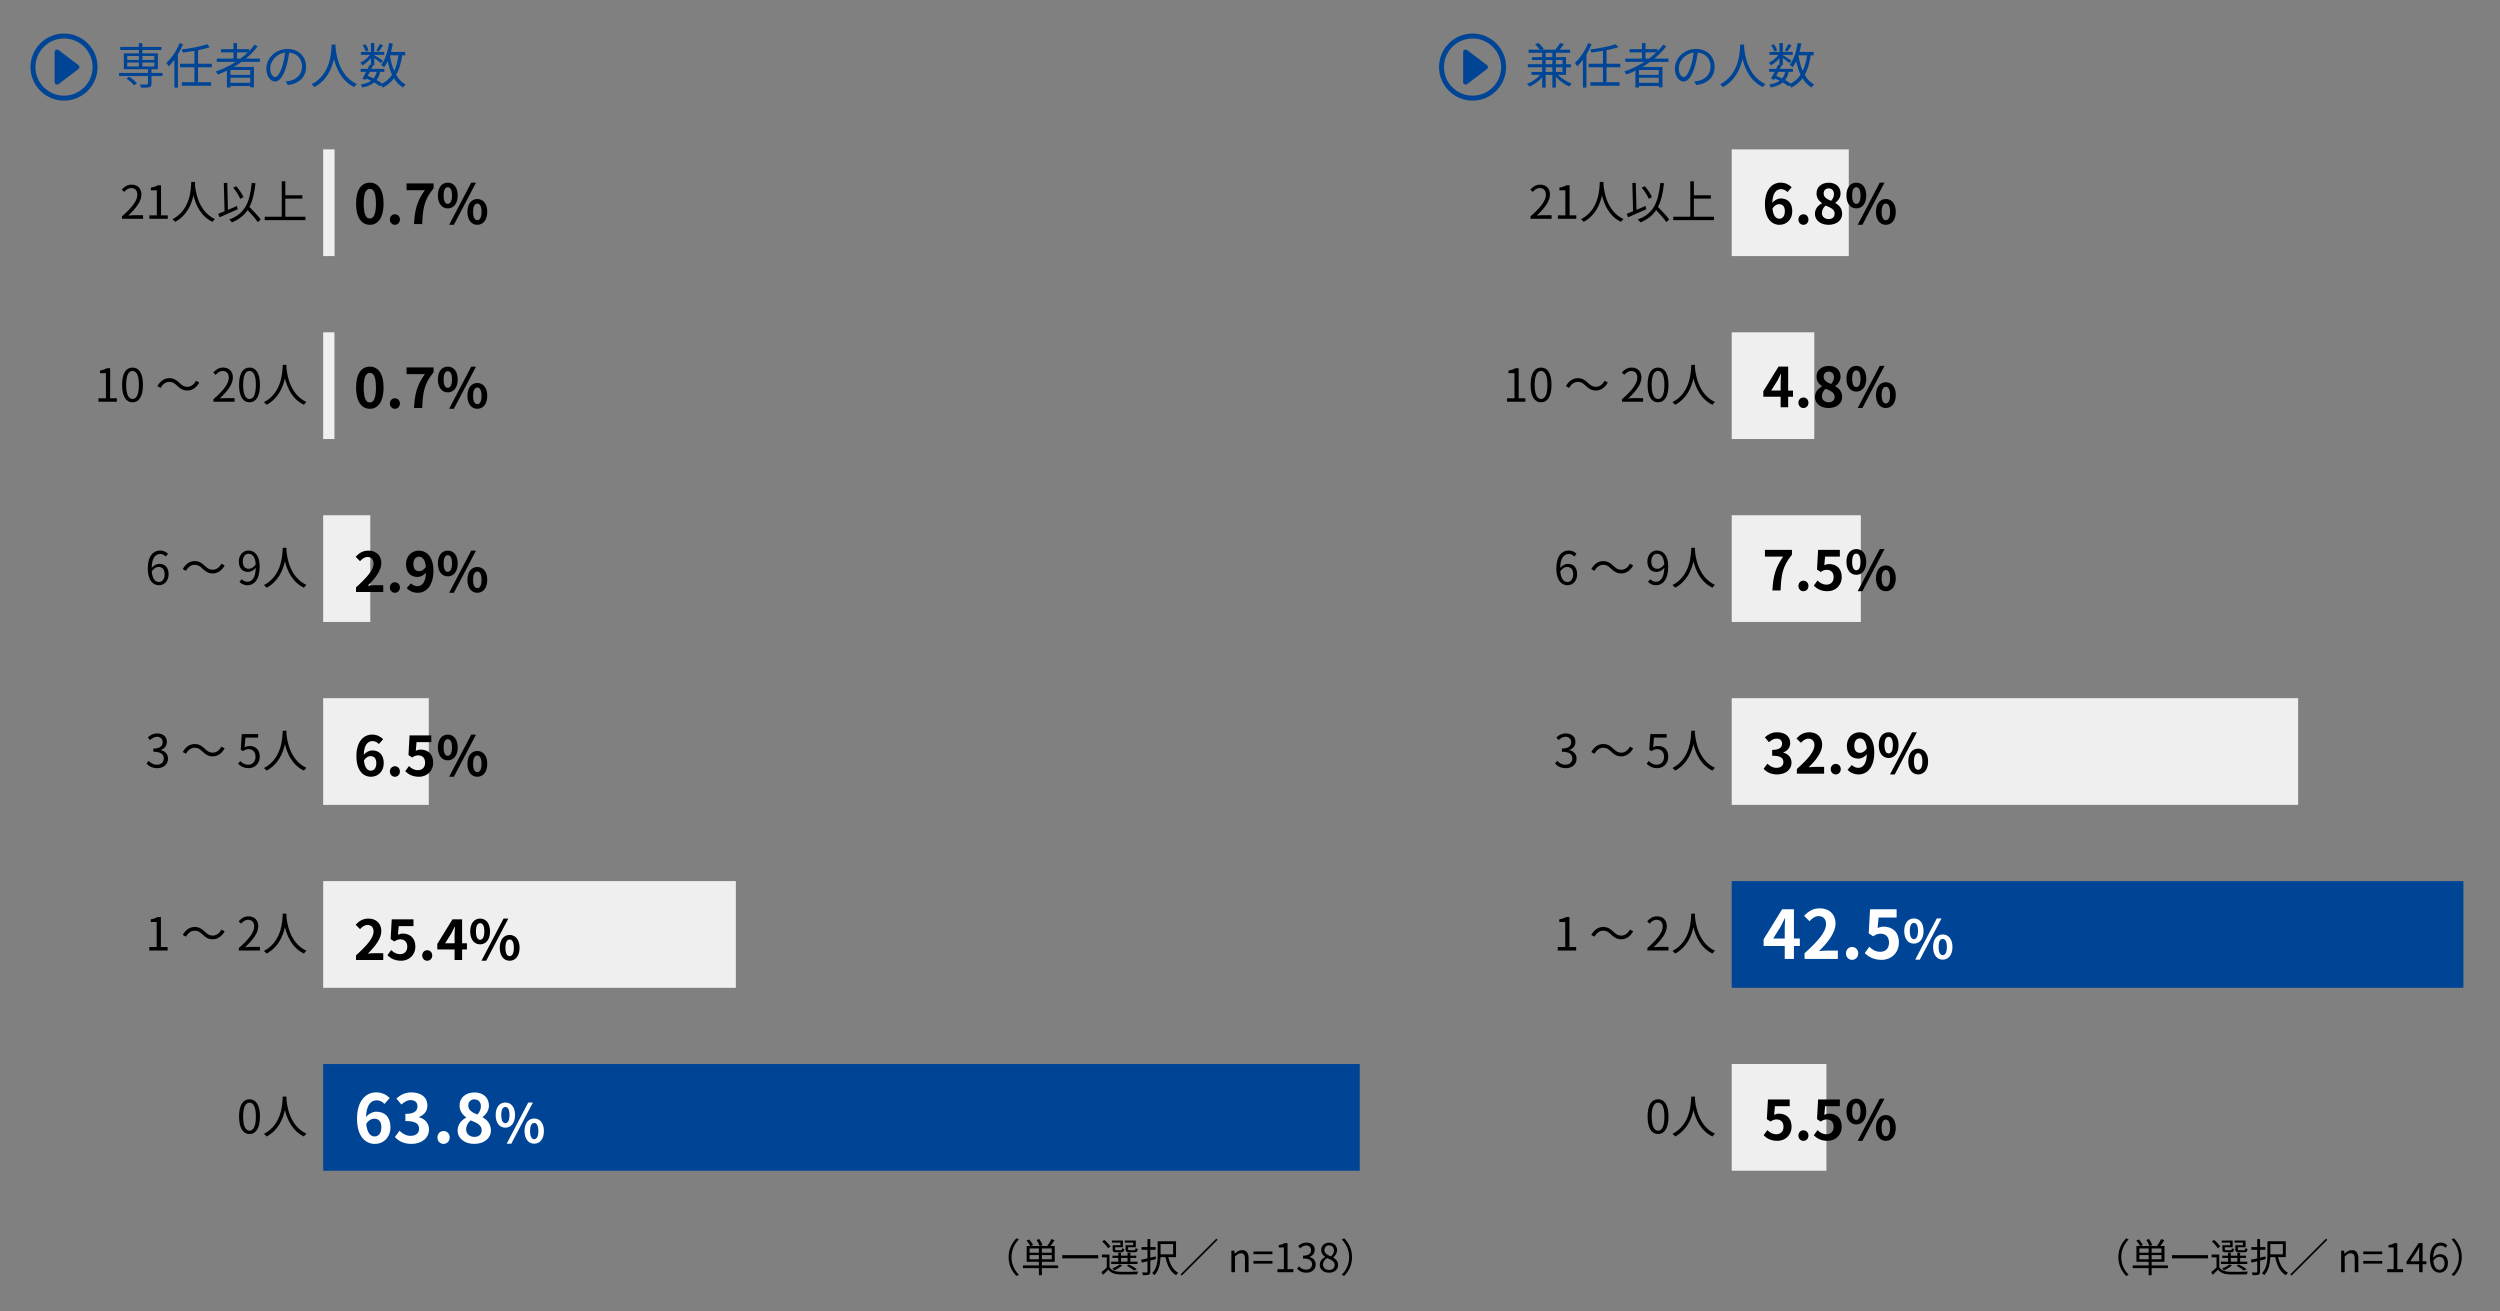 <?xml version="1.0" encoding="UTF-8"?>
<svg id="_レイヤー_1" data-name="レイヤー 1" xmlns="http://www.w3.org/2000/svg" viewBox="0 0 820 430">
  <rect x="0" y="0" width="820" height="430" fill="#808080" stroke="none"/>
  <g>
    <path d="M330.821,412.333c0-2.535,1.027-4.603,2.587-6.188l.78.403c-1.495,1.547-2.418,3.471-2.418,5.785s.923,4.238,2.418,5.785l-.78.403c-1.56-1.586-2.587-3.653-2.587-6.188Z" style="fill: #000; stroke-width: 0px;"/>
    <path d="M347.071,415.947h-5.331v2.327h-.975v-2.327h-5.239v-.897h5.239v-1.183h-4.017v-5.188h1.196c-.247-.507-.767-1.248-1.222-1.781l.819-.363c.494.546,1.066,1.312,1.326,1.807l-.663.338h2.795c-.169-.546-.585-1.365-1.001-1.976l.858-.325c.429.624.897,1.456,1.066,2.002l-.741.299h2.314c.481-.624,1.053-1.586,1.365-2.262l1.04.338c-.403.65-.884,1.365-1.313,1.924h1.365v5.188h-4.212v1.183h5.331v.897ZM337.698,410.89h3.068v-1.391h-3.068v1.391ZM340.766,413.048v-1.391h-3.068v1.391h3.068ZM344.965,409.499h-3.224v1.391h3.224v-1.391ZM344.965,411.657h-3.224v1.391h3.224v-1.391Z" style="fill: #000; stroke-width: 0px;"/>
    <path d="M360.214,411.683v1.054h-11.804v-1.054h11.804Z" style="fill: #000; stroke-width: 0px;"/>
    <path d="M363.919,415.661c.611.975,1.768,1.417,3.289,1.482,1.469.064,4.498.025,6.084-.078-.117.208-.273.637-.312.91-1.469.064-4.277.091-5.746.039-1.716-.065-2.899-.533-3.705-1.561-.546.572-1.131,1.118-1.755,1.69l-.507-.897c.546-.403,1.183-.949,1.755-1.495v-3.354h-1.599v-.91h2.496v4.173ZM363.412,409.408c-.338-.65-1.17-1.573-1.924-2.21l.741-.494c.767.61,1.625,1.508,1.989,2.158l-.806.546ZM373.11,414.582h-8.646v-.754h2.34v-1.235h-1.924v-.741h1.924v-.936h.897v.936h2.132v-.936h.923v.936h1.95v.741h-1.95v1.235h2.354v.754ZM367.494,407.575h-2.782v-.677h3.601v2.197h-2.561v.676c0,.234.065.286.481.286h1.404c.312,0,.377-.078.416-.649.169.13.481.233.715.272-.091.846-.338,1.066-1.001,1.066h-1.612c-.962,0-1.209-.195-1.209-.976v-1.352h2.548v-.845ZM368.092,415.024c-.663.624-1.703,1.261-2.561,1.677-.156-.169-.507-.481-.715-.611.884-.351,1.846-.845,2.418-1.365l.858.3ZM367.702,413.828h2.132v-1.235h-2.132v1.235ZM371.68,407.575h-2.743v-.677h3.601v2.197h-2.535v.663c0,.247.078.299.507.299h1.547c.312,0,.377-.078.416-.688.169.117.481.221.715.272-.091.871-.338,1.105-1.027,1.105h-1.742c-.962,0-1.235-.195-1.235-.976v-1.352h2.496v-.845ZM371.979,416.728c-.546-.481-1.482-1.093-2.379-1.548l.689-.429c.949.455,2.015,1.079,2.626,1.561l-.936.416Z" style="fill: #000; stroke-width: 0px;"/>
    <path d="M377.296,413.451v3.64c0,.572-.143.846-.507,1.001-.351.144-.923.169-1.924.169-.026-.246-.156-.649-.286-.884.689.026,1.326.014,1.521,0,.182-.013.273-.064.273-.272v-3.42l-1.859.469-.247-.949c.598-.117,1.313-.286,2.106-.468v-2.809h-1.937v-.896h1.937v-2.627h.923v2.627h1.768v.896h-1.768v2.587l1.768-.416.091.885-1.859.468ZM383.224,412.346c.52,2.302,1.534,4.251,3.224,5.109-.221.182-.52.572-.676.832-1.872-1.066-2.938-3.237-3.497-5.941h-1.625c-.078,1.963-.455,4.329-1.989,5.915-.156-.182-.533-.532-.741-.649,1.638-1.69,1.794-4.147,1.794-6.071v-4.407h6.019v5.213h-2.509ZM380.663,408.043v3.38h4.121v-3.38h-4.121Z" style="fill: #000; stroke-width: 0px;"/>
    <path d="M398.954,406.274l.39.391-11.727,11.727-.39-.391,11.727-11.727Z" style="fill: #000; stroke-width: 0px;"/>
    <path d="M403.894,410.214h.975l.104,1.014h.039c.676-.663,1.404-1.195,2.366-1.195,1.482,0,2.158.962,2.158,2.769v4.473h-1.183v-4.316c0-1.326-.403-1.885-1.339-1.885-.728,0-1.222.363-1.937,1.079v5.122h-1.183v-7.06Z" style="fill: #000; stroke-width: 0px;"/>
    <path d="M411.135,410.487h6.227v.884h-6.227v-.884ZM411.135,413.594h6.227v.885h-6.227v-.885Z" style="fill: #000; stroke-width: 0px;"/>
    <path d="M419,416.285h2.119v-7.111h-1.69v-.754c.845-.156,1.456-.377,1.976-.676h.91v8.541h1.911v.988h-5.226v-.988Z" style="fill: #000; stroke-width: 0px;"/>
    <path d="M425.447,416.143l.598-.78c.559.585,1.287,1.092,2.366,1.092,1.131,0,1.937-.676,1.937-1.768,0-1.145-.767-1.911-2.964-1.911v-.91c1.963,0,2.639-.793,2.639-1.82,0-.923-.624-1.508-1.612-1.534-.767.026-1.443.416-1.976.949l-.637-.754c.715-.663,1.56-1.145,2.665-1.145,1.599,0,2.769.858,2.769,2.393,0,1.157-.689,1.924-1.703,2.301v.052c1.131.261,2.028,1.118,2.028,2.418,0,1.703-1.365,2.718-3.055,2.718-1.495,0-2.431-.624-3.055-1.3Z" style="fill: #000; stroke-width: 0px;"/>
    <path d="M432.87,414.907c0-1.274.884-2.158,1.755-2.626v-.065c-.702-.48-1.287-1.196-1.287-2.197,0-1.456,1.118-2.418,2.613-2.418,1.625,0,2.613,1.04,2.613,2.51,0,1.001-.702,1.858-1.274,2.301v.064c.832.481,1.612,1.196,1.612,2.496,0,1.392-1.196,2.471-2.99,2.471-1.755,0-3.042-1.066-3.042-2.535ZM437.771,414.946c0-1.274-1.17-1.755-2.522-2.302-.767.494-1.3,1.248-1.3,2.158,0,1.015.845,1.756,1.989,1.756,1.092,0,1.833-.663,1.833-1.612ZM437.55,410.175c0-.936-.598-1.703-1.625-1.703-.871,0-1.508.624-1.508,1.547,0,1.145,1.027,1.639,2.146,2.08.65-.571.988-1.222.988-1.924Z" style="fill: #000; stroke-width: 0px;"/>
    <path d="M443.465,412.333c0,2.535-1.027,4.603-2.587,6.188l-.78-.403c1.495-1.547,2.418-3.471,2.418-5.785s-.923-4.238-2.418-5.785l.78-.403c1.56,1.586,2.587,3.653,2.587,6.188Z" style="fill: #000; stroke-width: 0px;"/>
  </g>
  <g>
    <path d="M694.821,412.333c0-2.535,1.027-4.603,2.587-6.188l.78.403c-1.495,1.547-2.418,3.471-2.418,5.785s.923,4.238,2.418,5.785l-.78.403c-1.56-1.586-2.587-3.653-2.587-6.188Z" style="fill: #000; stroke-width: 0px;"/>
    <path d="M711.071,415.947h-5.331v2.327h-.975v-2.327h-5.239v-.897h5.239v-1.183h-4.017v-5.188h1.196c-.247-.507-.767-1.248-1.222-1.781l.819-.363c.494.546,1.066,1.312,1.326,1.807l-.663.338h2.795c-.169-.546-.585-1.365-1.001-1.976l.858-.325c.429.624.897,1.456,1.066,2.002l-.741.299h2.314c.481-.624,1.053-1.586,1.365-2.262l1.04.338c-.403.65-.884,1.365-1.313,1.924h1.365v5.188h-4.212v1.183h5.331v.897ZM701.698,410.89h3.068v-1.391h-3.068v1.391ZM704.766,413.048v-1.391h-3.068v1.391h3.068ZM708.965,409.499h-3.224v1.391h3.224v-1.391ZM708.965,411.657h-3.224v1.391h3.224v-1.391Z" style="fill: #000; stroke-width: 0px;"/>
    <path d="M724.214,411.683v1.054h-11.804v-1.054h11.804Z" style="fill: #000; stroke-width: 0px;"/>
    <path d="M727.919,415.661c.611.975,1.768,1.417,3.289,1.482,1.469.064,4.498.025,6.084-.078-.117.208-.273.637-.312.91-1.469.064-4.277.091-5.746.039-1.716-.065-2.899-.533-3.705-1.561-.546.572-1.131,1.118-1.755,1.69l-.507-.897c.546-.403,1.183-.949,1.755-1.495v-3.354h-1.599v-.91h2.496v4.173ZM727.412,409.408c-.338-.65-1.17-1.573-1.924-2.21l.741-.494c.767.61,1.625,1.508,1.989,2.158l-.806.546ZM737.11,414.582h-8.646v-.754h2.34v-1.235h-1.924v-.741h1.924v-.936h.897v.936h2.132v-.936h.923v.936h1.95v.741h-1.95v1.235h2.354v.754ZM731.494,407.575h-2.782v-.677h3.601v2.197h-2.561v.676c0,.234.065.286.481.286h1.404c.312,0,.377-.078.416-.649.169.13.481.233.715.272-.091.846-.338,1.066-1.001,1.066h-1.612c-.962,0-1.209-.195-1.209-.976v-1.352h2.548v-.845ZM732.092,415.024c-.663.624-1.703,1.261-2.561,1.677-.156-.169-.507-.481-.715-.611.884-.351,1.846-.845,2.418-1.365l.858.3ZM731.702,413.828h2.132v-1.235h-2.132v1.235ZM735.68,407.575h-2.743v-.677h3.601v2.197h-2.535v.663c0,.247.078.299.507.299h1.547c.312,0,.377-.078.416-.688.169.117.481.221.715.272-.091.871-.338,1.105-1.027,1.105h-1.742c-.962,0-1.235-.195-1.235-.976v-1.352h2.496v-.845ZM735.979,416.728c-.546-.481-1.482-1.093-2.379-1.548l.689-.429c.949.455,2.015,1.079,2.626,1.561l-.936.416Z" style="fill: #000; stroke-width: 0px;"/>
    <path d="M741.296,413.451v3.64c0,.572-.143.846-.507,1.001-.351.144-.923.169-1.924.169-.026-.246-.156-.649-.286-.884.689.026,1.326.014,1.521,0,.182-.013.273-.064.273-.272v-3.42l-1.859.469-.247-.949c.598-.117,1.313-.286,2.106-.468v-2.809h-1.937v-.896h1.937v-2.627h.923v2.627h1.768v.896h-1.768v2.587l1.768-.416.091.885-1.859.468ZM747.224,412.346c.52,2.302,1.534,4.251,3.224,5.109-.221.182-.52.572-.676.832-1.872-1.066-2.938-3.237-3.497-5.941h-1.625c-.078,1.963-.455,4.329-1.989,5.915-.156-.182-.533-.532-.741-.649,1.638-1.69,1.794-4.147,1.794-6.071v-4.407h6.019v5.213h-2.509ZM744.663,408.043v3.38h4.121v-3.38h-4.121Z" style="fill: #000; stroke-width: 0px;"/>
    <path d="M762.954,406.274l.39.391-11.727,11.727-.39-.391,11.727-11.727Z" style="fill: #000; stroke-width: 0px;"/>
    <path d="M767.894,410.214h.976l.104,1.014h.039c.676-.663,1.404-1.195,2.366-1.195,1.481,0,2.158.962,2.158,2.769v4.473h-1.183v-4.316c0-1.326-.403-1.885-1.34-1.885-.728,0-1.222.363-1.938,1.079v5.122h-1.183v-7.06Z" style="fill: #000; stroke-width: 0px;"/>
    <path d="M775.135,410.487h6.227v.884h-6.227v-.884ZM775.135,413.594h6.227v.885h-6.227v-.885Z" style="fill: #000; stroke-width: 0px;"/>
    <path d="M783,416.285h2.119v-7.111h-1.69v-.754c.845-.156,1.456-.377,1.976-.676h.91v8.541h1.911v.988h-5.226v-.988Z" style="fill: #000; stroke-width: 0px;"/>
    <path d="M795.869,414.647h-1.261v2.626h-1.131v-2.626h-4.147v-.78l3.965-6.123h1.313v5.954h1.261v.949ZM793.478,413.698v-2.926c0-.468.052-1.234.078-1.729h-.052c-.234.468-.494.936-.768,1.404l-2.171,3.25h2.912Z" style="fill: #000; stroke-width: 0px;"/>
    <path d="M802.109,409.278c-.377-.455-.949-.729-1.534-.729-1.3,0-2.405,1.001-2.457,3.965.585-.715,1.417-1.156,2.171-1.156,1.612,0,2.639,1.001,2.639,2.989,0,1.847-1.248,3.095-2.729,3.095-1.833,0-3.185-1.573-3.185-4.72,0-3.73,1.677-5.161,3.522-5.161.988,0,1.703.416,2.224.976l-.65.741ZM801.811,414.348c0-1.287-.559-2.105-1.717-2.105-.598,0-1.326.338-1.949,1.222.143,1.977.857,3.056,2.054,3.056.91,0,1.612-.871,1.612-2.172Z" style="fill: #000; stroke-width: 0px;"/>
    <path d="M807.465,412.333c0,2.535-1.027,4.603-2.587,6.188l-.78-.403c1.496-1.547,2.418-3.471,2.418-5.785s-.922-4.238-2.418-5.785l.78-.403c1.56,1.586,2.587,3.653,2.587,6.188Z" style="fill: #000; stroke-width: 0px;"/>
  </g>
  <g>
    <path d="M40.01,70.955c3.45-3.015,5.04-5.205,5.04-7.095,0-1.26-.66-2.175-2.025-2.175-.9,0-1.68.555-2.28,1.275l-.795-.78c.9-.975,1.845-1.62,3.24-1.62,1.965,0,3.195,1.29,3.195,3.255,0,2.19-1.725,4.425-4.305,6.87.57-.045,1.245-.105,1.8-.105h3.045v1.185h-6.915v-.81Z" style="fill: #000; stroke-width: 0px;"/>
    <path d="M48.995,70.625h2.445v-8.205h-1.95v-.87c.975-.18,1.68-.435,2.28-.78h1.05v9.854h2.205v1.14h-6.03v-1.14Z" style="fill: #000; stroke-width: 0px;"/>
    <path d="M63.964,59.676c-.015.195-.015.435-.03.69.135,1.98.945,8.91,6.585,11.489-.315.24-.66.615-.825.915-3.87-1.83-5.52-5.67-6.24-8.669-.66,3-2.205,6.615-6,8.669-.195-.27-.555-.615-.9-.855,6.075-3.105,6.075-10.259,6.18-12.239h1.23Z" style="fill: #000; stroke-width: 0px;"/>
    <path d="M77.974,68.63c-2.07.945-4.334,1.935-5.985,2.655l-.405-1.155c.585-.225,1.29-.51,2.07-.84l-.255-9.27,1.14-.045.225,8.85c.96-.405,1.965-.84,2.955-1.26l.255,1.065ZM84.574,72.86c-.69-1.035-2.084-2.61-3.36-3.959-1.17,1.77-2.805,3.075-5.145,4.05-.15-.225-.615-.735-.885-.96,5.145-1.89,6.734-5.52,7.395-12l1.215.12c-.36,3.209-.93,5.76-1.98,7.77,1.335,1.35,2.925,3.015,3.69,4.125l-.93.855ZM78.799,65.226c-.405-1.035-1.365-2.565-2.31-3.66l.99-.495c.99,1.095,1.95,2.564,2.37,3.584l-1.05.57Z" style="fill: #000; stroke-width: 0px;"/>
    <path d="M100.189,71.09v1.11h-13.364v-1.11h5.595v-11.64h1.17v4.59h5.58v1.11h-5.58v5.94h6.6Z" style="fill: #000; stroke-width: 0px;"/>
  </g>
  <g>
    <path d="M32.3,130.625h2.445v-8.205h-1.95v-.87c.975-.18,1.68-.435,2.28-.78h1.05v9.854h2.205v1.14h-6.03v-1.14Z" style="fill: #000; stroke-width: 0px;"/>
    <path d="M40.04,126.23c0-3.825,1.335-5.67,3.435-5.67,2.085,0,3.42,1.86,3.42,5.67,0,3.825-1.335,5.729-3.42,5.729-2.1,0-3.435-1.905-3.435-5.729ZM45.56,126.23c0-3.21-.84-4.56-2.085-4.56-1.26,0-2.1,1.35-2.1,4.56,0,3.24.84,4.635,2.1,4.635,1.245,0,2.085-1.395,2.085-4.635Z" style="fill: #000; stroke-width: 0px;"/>
    <path d="M58.069,126.485c-.81-.765-1.455-1.23-2.55-1.23-1.185,0-2.22.795-2.835,1.98l-1.065-.57c.945-1.71,2.325-2.625,3.915-2.625,1.365,0,2.325.555,3.375,1.605.81.765,1.47,1.23,2.55,1.23,1.185,0,2.22-.795,2.835-1.98l1.065.57c-.945,1.71-2.325,2.625-3.915,2.625-1.365,0-2.325-.57-3.375-1.605Z" style="fill: #000; stroke-width: 0px;"/>
    <path d="M70.01,130.955c3.45-3.015,5.04-5.205,5.04-7.095,0-1.26-.66-2.175-2.025-2.175-.9,0-1.68.555-2.28,1.275l-.795-.78c.9-.975,1.845-1.62,3.24-1.62,1.965,0,3.195,1.29,3.195,3.255,0,2.19-1.725,4.425-4.305,6.87.57-.045,1.245-.105,1.8-.105h3.045v1.185h-6.915v-.81Z" style="fill: #000; stroke-width: 0px;"/>
    <path d="M78.409,126.23c0-3.825,1.335-5.67,3.435-5.67,2.085,0,3.42,1.86,3.42,5.67,0,3.825-1.335,5.729-3.42,5.729-2.1,0-3.435-1.905-3.435-5.729ZM83.929,126.23c0-3.21-.84-4.56-2.085-4.56-1.26,0-2.1,1.35-2.1,4.56,0,3.24.84,4.635,2.1,4.635,1.245,0,2.085-1.395,2.085-4.635Z" style="fill: #000; stroke-width: 0px;"/>
    <path d="M93.964,119.676c-.015.195-.015.435-.03.69.135,1.98.945,8.91,6.585,11.489-.315.24-.66.615-.825.915-3.87-1.83-5.52-5.67-6.24-8.669-.66,3-2.205,6.615-6,8.669-.195-.27-.555-.615-.9-.855,6.075-3.105,6.075-10.259,6.18-12.239h1.23Z" style="fill: #000; stroke-width: 0px;"/>
  </g>
  <g>
    <path d="M54.35,182.541c-.435-.525-1.095-.84-1.77-.84-1.5,0-2.775,1.155-2.835,4.575.675-.825,1.635-1.335,2.505-1.335,1.86,0,3.045,1.155,3.045,3.45,0,2.13-1.44,3.57-3.15,3.57-2.115,0-3.675-1.815-3.675-5.445,0-4.305,1.935-5.955,4.065-5.955,1.14,0,1.965.48,2.565,1.125l-.75.855ZM54.005,188.39c0-1.485-.645-2.43-1.979-2.43-.69,0-1.53.39-2.25,1.41.165,2.28.99,3.525,2.37,3.525,1.05,0,1.86-1.005,1.86-2.505Z" style="fill: #000; stroke-width: 0px;"/>
    <path d="M66.395,186.485c-.81-.765-1.455-1.23-2.55-1.23-1.185,0-2.22.795-2.835,1.98l-1.065-.57c.945-1.71,2.325-2.625,3.915-2.625,1.365,0,2.325.555,3.375,1.605.81.765,1.47,1.23,2.55,1.23,1.185,0,2.22-.795,2.835-1.98l1.065.57c-.945,1.71-2.325,2.625-3.915,2.625-1.365,0-2.325-.57-3.375-1.605Z" style="fill: #000; stroke-width: 0px;"/>
    <path d="M79.295,189.98c.465.525,1.14.84,1.845.84,1.425,0,2.655-1.17,2.76-4.59-.66.825-1.605,1.365-2.535,1.365-1.83,0-3.03-1.185-3.03-3.465,0-2.13,1.44-3.57,3.15-3.57,2.115,0,3.689,1.74,3.689,5.235,0,4.455-1.92,6.165-3.99,6.165-1.185,0-2.025-.48-2.64-1.125l.75-.855ZM83.885,185.105c-.15-2.265-.99-3.465-2.4-3.465-1.05,0-1.86.99-1.86,2.49,0,1.485.66,2.445,1.965,2.445.735,0,1.56-.42,2.295-1.47Z" style="fill: #000; stroke-width: 0px;"/>
    <path d="M93.964,179.676c-.015.195-.015.435-.03.69.135,1.98.945,8.91,6.585,11.489-.315.24-.66.615-.825.915-3.87-1.83-5.52-5.67-6.24-8.669-.66,3-2.205,6.615-6,8.669-.195-.27-.555-.615-.9-.855,6.075-3.105,6.075-10.259,6.18-12.239h1.23Z" style="fill: #000; stroke-width: 0px;"/>
  </g>
  <g>
    <path d="M48.065,250.46l.69-.9c.645.676,1.485,1.261,2.73,1.261,1.305,0,2.235-.78,2.235-2.04,0-1.32-.885-2.205-3.42-2.205v-1.05c2.265,0,3.045-.915,3.045-2.101,0-1.064-.72-1.739-1.86-1.77-.885.03-1.665.48-2.28,1.095l-.735-.87c.825-.765,1.8-1.319,3.075-1.319,1.845,0,3.195.99,3.195,2.76,0,1.335-.795,2.22-1.965,2.655v.06c1.305.3,2.34,1.29,2.34,2.79,0,1.965-1.575,3.135-3.525,3.135-1.725,0-2.805-.72-3.525-1.5Z" style="fill: #000; stroke-width: 0px;"/>
    <path d="M66.395,246.485c-.81-.766-1.455-1.23-2.55-1.23-1.185,0-2.22.795-2.835,1.98l-1.065-.57c.945-1.71,2.325-2.625,3.915-2.625,1.365,0,2.325.555,3.375,1.605.81.765,1.47,1.229,2.55,1.229,1.185,0,2.22-.795,2.835-1.979l1.065.569c-.945,1.71-2.325,2.625-3.915,2.625-1.365,0-2.325-.569-3.375-1.604Z" style="fill: #000; stroke-width: 0px;"/>
    <path d="M78.095,250.505l.675-.899c.63.63,1.425,1.215,2.7,1.215,1.29,0,2.34-.99,2.34-2.596,0-1.574-.9-2.505-2.28-2.505-.735,0-1.2.226-1.83.646l-.735-.45.345-5.145h5.355v1.17h-4.155l-.27,3.18c.48-.27.975-.435,1.635-.435,1.83,0,3.315,1.08,3.315,3.494,0,2.415-1.74,3.78-3.6,3.78-1.71,0-2.76-.72-3.495-1.455Z" style="fill: #000; stroke-width: 0px;"/>
    <path d="M93.964,239.676c-.015.194-.015.435-.03.689.135,1.98.945,8.91,6.585,11.489-.315.24-.66.615-.825.915-3.87-1.83-5.52-5.67-6.24-8.669-.66,2.999-2.205,6.614-6,8.669-.195-.27-.555-.614-.9-.854,6.075-3.105,6.075-10.26,6.18-12.239h1.23Z" style="fill: #000; stroke-width: 0px;"/>
  </g>
  <g>
    <path d="M48.95,310.625h2.445v-8.205h-1.95v-.869c.975-.181,1.68-.436,2.28-.78h1.05v9.854h2.205v1.14h-6.03v-1.14Z" style="fill: #000; stroke-width: 0px;"/>
    <path d="M66.395,306.485c-.81-.766-1.455-1.23-2.55-1.23-1.185,0-2.22.795-2.835,1.98l-1.065-.57c.945-1.71,2.325-2.625,3.915-2.625,1.365,0,2.325.555,3.375,1.605.81.765,1.47,1.229,2.55,1.229,1.185,0,2.22-.795,2.835-1.979l1.065.569c-.945,1.71-2.325,2.625-3.915,2.625-1.365,0-2.325-.569-3.375-1.604Z" style="fill: #000; stroke-width: 0px;"/>
    <path d="M78.335,310.955c3.45-3.015,5.04-5.205,5.04-7.095,0-1.26-.66-2.175-2.025-2.175-.9,0-1.68.555-2.28,1.274l-.795-.779c.9-.976,1.845-1.62,3.24-1.62,1.965,0,3.195,1.29,3.195,3.255,0,2.189-1.725,4.425-4.305,6.869.57-.045,1.245-.104,1.8-.104h3.045v1.185h-6.915v-.81Z" style="fill: #000; stroke-width: 0px;"/>
    <path d="M93.964,299.676c-.015.194-.015.435-.03.689.135,1.98.945,8.91,6.585,11.489-.315.24-.66.615-.825.915-3.87-1.83-5.52-5.67-6.24-8.669-.66,2.999-2.205,6.614-6,8.669-.195-.27-.555-.614-.9-.854,6.075-3.105,6.075-10.26,6.18-12.239h1.23Z" style="fill: #000; stroke-width: 0px;"/>
  </g>
  <g>
    <path d="M78.41,366.23c0-3.825,1.335-5.67,3.435-5.67,2.085,0,3.42,1.859,3.42,5.67,0,3.824-1.335,5.729-3.42,5.729-2.1,0-3.435-1.905-3.435-5.729ZM83.93,366.23c0-3.21-.84-4.561-2.085-4.561-1.26,0-2.1,1.351-2.1,4.561,0,3.239.84,4.635,2.1,4.635,1.245,0,2.085-1.396,2.085-4.635Z" style="fill: #000; stroke-width: 0px;"/>
    <path d="M93.965,359.676c-.015.194-.015.435-.03.689.135,1.98.945,8.91,6.585,11.489-.315.24-.66.615-.825.915-3.87-1.83-5.52-5.67-6.24-8.669-.66,2.999-2.205,6.614-6,8.669-.195-.27-.555-.614-.9-.854,6.075-3.105,6.075-10.26,6.18-12.239h1.23Z" style="fill: #000; stroke-width: 0px;"/>
  </g>
  <g>
    <path d="M502.01,70.955c3.45-3.015,5.04-5.205,5.04-7.095,0-1.26-.66-2.175-2.025-2.175-.9,0-1.68.555-2.28,1.275l-.795-.78c.9-.975,1.845-1.62,3.24-1.62,1.965,0,3.195,1.29,3.195,3.255,0,2.19-1.725,4.425-4.305,6.87.57-.045,1.245-.105,1.8-.105h3.045v1.185h-6.915v-.81Z" style="fill: #000; stroke-width: 0px;"/>
    <path d="M510.995,70.625h2.445v-8.205h-1.95v-.87c.975-.18,1.68-.435,2.28-.78h1.05v9.854h2.205v1.14h-6.03v-1.14Z" style="fill: #000; stroke-width: 0px;"/>
    <path d="M525.964,59.676c-.015.195-.015.435-.03.69.135,1.98.945,8.91,6.585,11.489-.315.24-.66.615-.825.915-3.87-1.83-5.52-5.67-6.24-8.669-.66,3-2.205,6.615-6,8.669-.195-.27-.555-.615-.9-.855,6.075-3.105,6.075-10.259,6.18-12.239h1.23Z" style="fill: #000; stroke-width: 0px;"/>
    <path d="M539.974,68.63c-2.07.945-4.334,1.935-5.985,2.655l-.405-1.155c.585-.225,1.29-.51,2.07-.84l-.255-9.27,1.14-.045.225,8.85c.96-.405,1.965-.84,2.955-1.26l.255,1.065ZM546.574,72.86c-.69-1.035-2.084-2.61-3.36-3.959-1.17,1.77-2.805,3.075-5.145,4.05-.15-.225-.615-.735-.885-.96,5.145-1.89,6.734-5.52,7.395-12l1.215.12c-.36,3.209-.93,5.76-1.98,7.77,1.335,1.35,2.925,3.015,3.69,4.125l-.93.855ZM540.799,65.226c-.405-1.035-1.365-2.565-2.31-3.66l.99-.495c.99,1.095,1.95,2.564,2.37,3.584l-1.05.57Z" style="fill: #000; stroke-width: 0px;"/>
    <path d="M562.189,71.09v1.11h-13.364v-1.11h5.595v-11.64h1.17v4.59h5.58v1.11h-5.58v5.94h6.6Z" style="fill: #000; stroke-width: 0px;"/>
  </g>
  <g>
    <path d="M494.3,130.625h2.445v-8.205h-1.95v-.87c.975-.18,1.68-.435,2.28-.78h1.05v9.854h2.205v1.14h-6.03v-1.14Z" style="fill: #000; stroke-width: 0px;"/>
    <path d="M502.04,126.23c0-3.825,1.335-5.67,3.435-5.67,2.085,0,3.42,1.86,3.42,5.67,0,3.825-1.335,5.729-3.42,5.729-2.1,0-3.435-1.905-3.435-5.729ZM507.56,126.23c0-3.21-.84-4.56-2.085-4.56-1.26,0-2.1,1.35-2.1,4.56,0,3.24.84,4.635,2.1,4.635,1.245,0,2.085-1.395,2.085-4.635Z" style="fill: #000; stroke-width: 0px;"/>
    <path d="M520.069,126.485c-.81-.765-1.455-1.23-2.55-1.23-1.185,0-2.22.795-2.835,1.98l-1.065-.57c.945-1.71,2.325-2.625,3.915-2.625,1.365,0,2.325.555,3.375,1.605.81.765,1.47,1.23,2.55,1.23,1.185,0,2.22-.795,2.835-1.98l1.065.57c-.945,1.71-2.325,2.625-3.915,2.625-1.365,0-2.325-.57-3.375-1.605Z" style="fill: #000; stroke-width: 0px;"/>
    <path d="M532.01,130.955c3.45-3.015,5.04-5.205,5.04-7.095,0-1.26-.66-2.175-2.025-2.175-.9,0-1.68.555-2.28,1.275l-.795-.78c.9-.975,1.845-1.62,3.24-1.62,1.965,0,3.195,1.29,3.195,3.255,0,2.19-1.725,4.425-4.305,6.87.57-.045,1.245-.105,1.8-.105h3.045v1.185h-6.915v-.81Z" style="fill: #000; stroke-width: 0px;"/>
    <path d="M540.409,126.23c0-3.825,1.335-5.67,3.435-5.67,2.085,0,3.42,1.86,3.42,5.67,0,3.825-1.335,5.729-3.42,5.729-2.1,0-3.435-1.905-3.435-5.729ZM545.929,126.23c0-3.21-.84-4.56-2.085-4.56-1.26,0-2.1,1.35-2.1,4.56,0,3.24.84,4.635,2.1,4.635,1.245,0,2.085-1.395,2.085-4.635Z" style="fill: #000; stroke-width: 0px;"/>
    <path d="M555.964,119.676c-.015.195-.015.435-.03.69.135,1.98.945,8.91,6.585,11.489-.315.24-.66.615-.825.915-3.87-1.83-5.52-5.67-6.24-8.669-.66,3-2.205,6.615-6,8.669-.195-.27-.555-.615-.9-.855,6.075-3.105,6.075-10.259,6.18-12.239h1.23Z" style="fill: #000; stroke-width: 0px;"/>
  </g>
  <g>
    <path d="M516.35,182.541c-.435-.525-1.095-.84-1.77-.84-1.5,0-2.775,1.155-2.835,4.575.675-.825,1.635-1.335,2.505-1.335,1.86,0,3.045,1.155,3.045,3.45,0,2.13-1.44,3.57-3.15,3.57-2.115,0-3.675-1.815-3.675-5.445,0-4.305,1.935-5.955,4.065-5.955,1.14,0,1.965.48,2.565,1.125l-.75.855ZM516.005,188.39c0-1.485-.645-2.43-1.979-2.43-.69,0-1.53.39-2.25,1.41.165,2.28.99,3.525,2.37,3.525,1.05,0,1.86-1.005,1.86-2.505Z" style="fill: #000; stroke-width: 0px;"/>
    <path d="M528.395,186.485c-.81-.765-1.455-1.23-2.55-1.23-1.185,0-2.22.795-2.835,1.98l-1.065-.57c.945-1.71,2.325-2.625,3.915-2.625,1.365,0,2.325.555,3.375,1.605.81.765,1.47,1.23,2.55,1.23,1.185,0,2.22-.795,2.835-1.98l1.065.57c-.945,1.71-2.325,2.625-3.915,2.625-1.365,0-2.325-.57-3.375-1.605Z" style="fill: #000; stroke-width: 0px;"/>
    <path d="M541.295,189.98c.465.525,1.14.84,1.845.84,1.425,0,2.655-1.17,2.76-4.59-.66.825-1.605,1.365-2.535,1.365-1.83,0-3.03-1.185-3.03-3.465,0-2.13,1.44-3.57,3.15-3.57,2.115,0,3.689,1.74,3.689,5.235,0,4.455-1.92,6.165-3.99,6.165-1.185,0-2.025-.48-2.64-1.125l.75-.855ZM545.885,185.105c-.15-2.265-.99-3.465-2.4-3.465-1.05,0-1.86.99-1.86,2.49,0,1.485.66,2.445,1.965,2.445.735,0,1.56-.42,2.295-1.47Z" style="fill: #000; stroke-width: 0px;"/>
    <path d="M555.964,179.676c-.015.195-.015.435-.03.69.135,1.98.945,8.91,6.585,11.489-.315.24-.66.615-.825.915-3.87-1.83-5.52-5.67-6.24-8.669-.66,3-2.205,6.615-6,8.669-.195-.27-.555-.615-.9-.855,6.075-3.105,6.075-10.259,6.18-12.239h1.23Z" style="fill: #000; stroke-width: 0px;"/>
  </g>
  <g>
    <path d="M510.065,250.46l.69-.9c.645.676,1.485,1.261,2.73,1.261,1.305,0,2.235-.78,2.235-2.04,0-1.32-.885-2.205-3.42-2.205v-1.05c2.265,0,3.045-.915,3.045-2.101,0-1.064-.72-1.739-1.86-1.77-.885.03-1.665.48-2.28,1.095l-.735-.87c.825-.765,1.8-1.319,3.075-1.319,1.845,0,3.195.99,3.195,2.76,0,1.335-.795,2.22-1.965,2.655v.06c1.305.3,2.34,1.29,2.34,2.79,0,1.965-1.575,3.135-3.525,3.135-1.725,0-2.805-.72-3.525-1.5Z" style="fill: #000; stroke-width: 0px;"/>
    <path d="M528.395,246.485c-.81-.766-1.455-1.23-2.55-1.23-1.185,0-2.22.795-2.835,1.98l-1.065-.57c.945-1.71,2.325-2.625,3.915-2.625,1.365,0,2.325.555,3.375,1.605.81.765,1.47,1.229,2.55,1.229,1.185,0,2.22-.795,2.835-1.979l1.065.569c-.945,1.71-2.325,2.625-3.915,2.625-1.365,0-2.325-.569-3.375-1.604Z" style="fill: #000; stroke-width: 0px;"/>
    <path d="M540.095,250.505l.675-.899c.63.63,1.425,1.215,2.7,1.215,1.29,0,2.34-.99,2.34-2.596,0-1.574-.9-2.505-2.28-2.505-.735,0-1.2.226-1.83.646l-.735-.45.345-5.145h5.355v1.17h-4.155l-.27,3.18c.48-.27.975-.435,1.635-.435,1.83,0,3.315,1.08,3.315,3.494,0,2.415-1.74,3.78-3.6,3.78-1.71,0-2.76-.72-3.495-1.455Z" style="fill: #000; stroke-width: 0px;"/>
    <path d="M555.964,239.676c-.015.194-.015.435-.03.689.135,1.98.945,8.91,6.585,11.489-.315.24-.66.615-.825.915-3.87-1.83-5.52-5.67-6.24-8.669-.66,2.999-2.205,6.614-6,8.669-.195-.27-.555-.614-.9-.854,6.075-3.105,6.075-10.26,6.18-12.239h1.23Z" style="fill: #000; stroke-width: 0px;"/>
  </g>
  <g>
    <path d="M510.95,310.625h2.445v-8.205h-1.95v-.869c.975-.181,1.68-.436,2.28-.78h1.05v9.854h2.205v1.14h-6.03v-1.14Z" style="fill: #000; stroke-width: 0px;"/>
    <path d="M528.395,306.485c-.81-.766-1.455-1.23-2.55-1.23-1.185,0-2.22.795-2.835,1.98l-1.065-.57c.945-1.71,2.325-2.625,3.915-2.625,1.365,0,2.325.555,3.375,1.605.81.765,1.47,1.229,2.55,1.229,1.185,0,2.22-.795,2.835-1.979l1.065.569c-.945,1.71-2.325,2.625-3.915,2.625-1.365,0-2.325-.569-3.375-1.604Z" style="fill: #000; stroke-width: 0px;"/>
    <path d="M540.335,310.955c3.45-3.015,5.04-5.205,5.04-7.095,0-1.26-.66-2.175-2.025-2.175-.9,0-1.68.555-2.28,1.274l-.795-.779c.9-.976,1.845-1.62,3.24-1.62,1.965,0,3.195,1.29,3.195,3.255,0,2.189-1.725,4.425-4.305,6.869.57-.045,1.245-.104,1.8-.104h3.045v1.185h-6.915v-.81Z" style="fill: #000; stroke-width: 0px;"/>
    <path d="M555.964,299.676c-.015.194-.015.435-.03.689.135,1.98.945,8.91,6.585,11.489-.315.24-.66.615-.825.915-3.87-1.83-5.52-5.67-6.24-8.669-.66,2.999-2.205,6.614-6,8.669-.195-.27-.555-.614-.9-.854,6.075-3.105,6.075-10.26,6.18-12.239h1.23Z" style="fill: #000; stroke-width: 0px;"/>
  </g>
  <g>
    <path d="M540.41,366.23c0-3.825,1.335-5.67,3.435-5.67,2.085,0,3.42,1.859,3.42,5.67,0,3.824-1.335,5.729-3.42,5.729-2.1,0-3.435-1.905-3.435-5.729ZM545.93,366.23c0-3.21-.84-4.561-2.085-4.561-1.26,0-2.1,1.351-2.1,4.561,0,3.239.84,4.635,2.1,4.635,1.245,0,2.085-1.396,2.085-4.635Z" style="fill: #000; stroke-width: 0px;"/>
    <path d="M555.965,359.676c-.015.194-.015.435-.03.689.135,1.98.945,8.91,6.585,11.489-.315.24-.66.615-.825.915-3.87-1.83-5.52-5.67-6.24-8.669-.66,2.999-2.205,6.614-6,8.669-.195-.27-.555-.614-.9-.854,6.075-3.105,6.075-10.26,6.18-12.239h1.23Z" style="fill: #000; stroke-width: 0px;"/>
  </g>
  <g>
    <g>
      <path d="M20.999,11c-6.075,0-10.999,4.926-10.999,10.999,0,6.075,4.924,11.001,10.999,11.001s11.001-4.926,11.001-11.001c0-6.073-4.926-10.999-11.001-10.999M20.999,12.624c5.169,0,9.376,4.205,9.376,9.375,0,5.171-4.207,9.376-9.376,9.376s-9.375-4.205-9.375-9.376c0-5.169,4.205-9.375,9.375-9.375" style="fill: #004595; stroke-width: 0px;"/>
      <path d="M18.723,27.745c-.123,0-.247-.029-.361-.085-.276-.137-.451-.419-.451-.727v-9.866c0-.309.175-.59.451-.727.278-.137.608-.106.852.081l6.503,4.931c.202.153.323.393.323.648,0,.255-.121.493-.323.646l-6.503,4.933c-.144.11-.316.166-.491.166" style="fill: #004595; stroke-width: 0px;"/>
    </g>
    <g>
      <path d="M53.307,24.939h-3.618v2.529c0,.656-.144.96-.672,1.121-.528.176-1.393.176-2.753.176-.064-.304-.24-.736-.4-1.041,1.056.032,2.049.032,2.305.016.272-.016.368-.08.368-.304v-2.497h-9.492v-1.024h9.492v-1.216h-7.923v-5.202h4.93v-1.088h-6.099v-1.024h6.099v-1.249h1.152v1.249h6.243v1.024h-6.243v1.088h5.09v5.202h-2.097v1.216h3.618v1.024ZM42.359,25.115c.928.608,2,1.521,2.545,2.177l-.944.72c-.496-.656-1.553-1.617-2.481-2.257l.88-.64ZM41.734,19.657h3.81v-1.296h-3.81v1.296ZM41.734,21.802h3.81v-1.296h-3.81v1.296ZM46.696,18.36v1.296h3.922v-1.296h-3.922ZM50.618,20.505h-3.922v1.296h3.922v-1.296Z" style="fill: #004595; stroke-width: 0px;"/>
      <path d="M60.056,14.471c-.48,1.168-1.041,2.305-1.697,3.394v10.868h-1.168v-9.107c-.592.8-1.232,1.537-1.889,2.161-.112-.288-.48-.896-.736-1.185,1.745-1.553,3.361-4.001,4.337-6.482l1.153.352ZM64.954,22.058v4.914h4.273v1.152h-9.572v-1.152h4.114v-4.914h-4.722v-1.152h4.722v-4.226c-1.281.224-2.609.416-3.826.56-.048-.288-.24-.736-.368-1.008,2.961-.384,6.418-1.024,8.372-1.729l.88.992c-1.089.352-2.433.688-3.874.977v4.434h4.514v1.152h-4.514Z" style="fill: #004595; stroke-width: 0px;"/>
      <path d="M79.257,20.297c-.833.592-1.697,1.153-2.577,1.665h6.611v6.69h-1.217v-.448h-6.482v.512h-1.168v-5.538c-.96.464-1.953.896-2.929,1.265-.144-.256-.528-.736-.752-.977,2.321-.816,4.562-1.873,6.579-3.169h-6.227v-1.072h5.474v-2.049h-4.082v-1.056h4.082v-2.001h1.169v2.001h3.953v.656c.672-.672,1.281-1.377,1.825-2.113l1.008.544c-1.121,1.473-2.433,2.817-3.89,4.018h4.61v1.072h-5.986ZM82.074,22.97h-6.482v1.584h6.482v-1.584ZM82.074,27.164v-1.665h-6.482v1.665h6.482ZM78.856,19.225c.864-.64,1.681-1.329,2.433-2.049h-3.553v2.049h1.12Z" style="fill: #004595; stroke-width: 0px;"/>
      <path d="M93.688,26.716c.496-.032.976-.112,1.36-.192,2.033-.448,4.018-1.953,4.018-4.69,0-2.401-1.521-4.37-4.209-4.594-.208,1.473-.512,3.073-.944,4.562-.977,3.249-2.241,4.93-3.714,4.93-1.408,0-2.833-1.633-2.833-4.242,0-3.441,3.073-6.45,6.947-6.45,3.713,0,6.083,2.625,6.083,5.826,0,3.329-2.193,5.554-5.97,6.05l-.736-1.2ZM92.648,21.53c.4-1.312.704-2.817.88-4.274-3.042.384-4.898,2.993-4.898,5.122,0,2.001.928,2.881,1.617,2.881.704,0,1.584-1.057,2.401-3.729Z" style="fill: #004595; stroke-width: 0px;"/>
      <path d="M110.088,14.599c-.016.208-.016.464-.032.736.144,2.113,1.008,9.508,7.027,12.261-.336.256-.704.656-.88.976-4.129-1.953-5.89-6.05-6.659-9.251-.704,3.201-2.353,7.059-6.402,9.251-.208-.288-.592-.656-.96-.912,6.482-3.313,6.482-10.949,6.595-13.062h1.312Z" style="fill: #004595; stroke-width: 0px;"/>
      <path d="M131.931,18.152c-.4,2.593-1.008,4.706-1.985,6.418.8,1.376,1.809,2.465,3.089,3.137-.272.224-.656.688-.816,1.008-1.232-.72-2.209-1.745-2.993-3.025-.944,1.249-2.145,2.273-3.713,3.073-.096-.208-.304-.561-.512-.833l-.368.384c-.496-.4-1.137-.833-1.873-1.265-.928.769-2.193,1.296-3.905,1.665-.08-.32-.32-.752-.544-.976,1.473-.256,2.593-.656,3.41-1.249-.512-.256-1.041-.512-1.569-.736l-.256.448-1.024-.368c.353-.608.785-1.425,1.217-2.257h-1.809v-.993h2.305c.24-.48.464-.944.656-1.376l.416.096v-2.209c-.8.944-1.825,1.825-2.801,2.353-.144-.272-.432-.688-.656-.896,1.136-.512,2.353-1.505,3.137-2.545h-2.961v-.977h3.281v-2.929h1.104v2.929h3.25v.977h-3.25v.08c.688.4,2.417,1.488,2.849,1.809l-.656.848c-.416-.384-1.424-1.152-2.193-1.729v2.385h-.688l.272.064c-.176.353-.352.736-.544,1.121h4.274v.993h-1.393c-.224,1.072-.592,1.953-1.136,2.673.704.384,1.344.8,1.84,1.168,1.361-.752,2.417-1.712,3.202-2.913-.608-1.296-1.073-2.785-1.441-4.418-.336.752-.736,1.425-1.168,2.001-.176-.224-.688-.625-.96-.816,1.345-1.681,2.177-4.354,2.609-7.171l1.216.176c-.16.944-.368,1.873-.592,2.753h4.642v1.121h-.96ZM119.958,16.952c-.144-.56-.561-1.44-.993-2.097l.896-.368c.448.64.88,1.488,1.041,2.049l-.944.416ZM121.302,23.579c-.224.448-.464.88-.672,1.296.641.256,1.281.544,1.905.848.48-.576.8-1.28,1.009-2.145h-2.241ZM125.64,14.855c-.464.736-1.008,1.537-1.425,2.065l-.8-.384c.384-.561.929-1.489,1.185-2.113l1.041.432ZM127.897,18.2c.304,1.841.752,3.569,1.393,5.058.688-1.425,1.121-3.121,1.409-5.106h-2.785l-.016.048Z" style="fill: #004595; stroke-width: 0px;"/>
    </g>
  </g>
  <g>
    <g>
      <path d="M482.999,11c-6.075,0-10.999,4.926-10.999,10.999,0,6.075,4.924,11.001,10.999,11.001s11.001-4.926,11.001-11.001c0-6.073-4.926-10.999-11.001-10.999M482.999,12.624c5.169,0,9.376,4.205,9.376,9.375,0,5.171-4.207,9.376-9.376,9.376s-9.375-4.205-9.375-9.376c0-5.169,4.205-9.375,9.375-9.375" style="fill: #004595; stroke-width: 0px;"/>
      <path d="M480.723,27.745c-.123,0-.247-.029-.361-.085-.276-.137-.451-.419-.451-.727v-9.866c0-.309.175-.59.451-.727.278-.137.608-.106.852.081l6.503,4.931c.202.153.323.393.323.648,0,.255-.121.493-.323.646l-6.503,4.933c-.144.11-.316.166-.491.166" style="fill: #004595; stroke-width: 0px;"/>
    </g>
    <g>
      <path d="M511.001,24.555c1.185,1.185,2.977,2.305,4.53,2.865-.256.224-.624.656-.784.96-1.505-.656-3.202-1.857-4.418-3.169v3.521h-1.152v-4.178h-2.193v4.178h-1.152v-3.345c-1.168,1.28-2.737,2.417-4.21,3.057-.16-.288-.512-.688-.784-.912,1.537-.577,3.249-1.745,4.354-2.978h-2.865v-.96h3.506v-1.521h-4.706v-1.024h4.706v-1.36h-3.362v-.96h3.362v-1.409h-4.45v-1.024h3.682c-.368-.544-.992-1.216-1.553-1.745l1.057-.48c.656.56,1.409,1.36,1.777,1.92l-.625.304h4.386c.576-.64,1.232-1.537,1.601-2.209l1.265.4c-.448.624-.96,1.28-1.44,1.809h3.457v1.024h-4.658v1.409h3.33v2.321h1.601v1.024h-1.601v2.481h-2.657ZM506.984,18.729h2.193v-1.409h-2.193v1.409ZM506.984,21.049h2.193v-1.36h-2.193v1.36ZM509.177,23.594v-1.521h-2.193v1.521h2.193ZM510.329,19.689v1.36h2.177v-1.36h-2.177ZM512.506,22.074h-2.177v1.521h2.177v-1.521Z" style="fill: #004595; stroke-width: 0px;"/>
      <path d="M522.056,14.471c-.48,1.168-1.041,2.305-1.697,3.394v10.868h-1.168v-9.107c-.592.8-1.232,1.537-1.889,2.161-.112-.288-.48-.896-.736-1.185,1.745-1.553,3.361-4.001,4.337-6.482l1.153.352ZM526.954,22.058v4.914h4.273v1.152h-9.572v-1.152h4.114v-4.914h-4.722v-1.152h4.722v-4.226c-1.281.224-2.609.416-3.826.56-.048-.288-.24-.736-.368-1.008,2.961-.384,6.418-1.024,8.372-1.729l.88.992c-1.089.352-2.433.688-3.874.977v4.434h4.514v1.152h-4.514Z" style="fill: #004595; stroke-width: 0px;"/>
      <path d="M541.257,20.297c-.833.592-1.697,1.153-2.577,1.665h6.611v6.69h-1.217v-.448h-6.482v.512h-1.168v-5.538c-.96.464-1.953.896-2.929,1.265-.144-.256-.528-.736-.752-.977,2.321-.816,4.562-1.873,6.579-3.169h-6.227v-1.072h5.474v-2.049h-4.082v-1.056h4.082v-2.001h1.169v2.001h3.953v.656c.672-.672,1.281-1.377,1.825-2.113l1.008.544c-1.121,1.473-2.433,2.817-3.89,4.018h4.61v1.072h-5.986ZM544.074,22.97h-6.482v1.584h6.482v-1.584ZM544.074,27.164v-1.665h-6.482v1.665h6.482ZM540.856,19.225c.864-.64,1.681-1.329,2.433-2.049h-3.553v2.049h1.12Z" style="fill: #004595; stroke-width: 0px;"/>
      <path d="M555.688,26.716c.496-.032.976-.112,1.36-.192,2.033-.448,4.018-1.953,4.018-4.69,0-2.401-1.521-4.37-4.209-4.594-.208,1.473-.512,3.073-.944,4.562-.977,3.249-2.241,4.93-3.714,4.93-1.408,0-2.833-1.633-2.833-4.242,0-3.441,3.073-6.45,6.947-6.45,3.713,0,6.083,2.625,6.083,5.826,0,3.329-2.193,5.554-5.97,6.05l-.736-1.2ZM554.648,21.53c.4-1.312.704-2.817.88-4.274-3.042.384-4.898,2.993-4.898,5.122,0,2.001.928,2.881,1.617,2.881.704,0,1.584-1.057,2.401-3.729Z" style="fill: #004595; stroke-width: 0px;"/>
      <path d="M572.088,14.599c-.016.208-.016.464-.032.736.144,2.113,1.008,9.508,7.027,12.261-.336.256-.704.656-.88.976-4.129-1.953-5.89-6.05-6.659-9.251-.704,3.201-2.353,7.059-6.402,9.251-.208-.288-.592-.656-.96-.912,6.482-3.313,6.482-10.949,6.595-13.062h1.312Z" style="fill: #004595; stroke-width: 0px;"/>
      <path d="M593.931,18.152c-.4,2.593-1.008,4.706-1.985,6.418.8,1.376,1.809,2.465,3.089,3.137-.272.224-.656.688-.816,1.008-1.232-.72-2.209-1.745-2.993-3.025-.944,1.249-2.145,2.273-3.713,3.073-.096-.208-.304-.561-.512-.833l-.368.384c-.496-.4-1.137-.833-1.873-1.265-.928.769-2.193,1.296-3.905,1.665-.08-.32-.32-.752-.544-.976,1.473-.256,2.593-.656,3.41-1.249-.512-.256-1.041-.512-1.569-.736l-.256.448-1.024-.368c.353-.608.785-1.425,1.217-2.257h-1.809v-.993h2.305c.24-.48.464-.944.656-1.376l.416.096v-2.209c-.8.944-1.825,1.825-2.801,2.353-.144-.272-.432-.688-.656-.896,1.136-.512,2.353-1.505,3.137-2.545h-2.961v-.977h3.281v-2.929h1.104v2.929h3.25v.977h-3.25v.08c.688.4,2.417,1.488,2.849,1.809l-.656.848c-.416-.384-1.424-1.152-2.193-1.729v2.385h-.688l.272.064c-.176.353-.352.736-.544,1.121h4.274v.993h-1.393c-.224,1.072-.592,1.953-1.136,2.673.704.384,1.344.8,1.84,1.168,1.361-.752,2.417-1.712,3.202-2.913-.608-1.296-1.073-2.785-1.441-4.418-.336.752-.736,1.425-1.168,2.001-.176-.224-.688-.625-.96-.816,1.345-1.681,2.177-4.354,2.609-7.171l1.216.176c-.16.944-.368,1.873-.592,2.753h4.642v1.121h-.96ZM581.958,16.952c-.144-.56-.561-1.44-.993-2.097l.896-.368c.448.64.88,1.488,1.041,2.049l-.944.416ZM583.302,23.579c-.224.448-.464.88-.672,1.296.641.256,1.281.544,1.905.848.48-.576.8-1.28,1.009-2.145h-2.241ZM587.64,14.855c-.464.736-1.008,1.537-1.425,2.065l-.8-.384c.384-.561.929-1.489,1.185-2.113l1.041.432ZM589.897,18.2c.304,1.841.752,3.569,1.393,5.058.688-1.425,1.121-3.121,1.409-5.106h-2.785l-.016.048Z" style="fill: #004595; stroke-width: 0px;"/>
    </g>
  </g>
  <rect x="106" y="49" width="3.732" height="35" style="fill: #efefef; stroke-width: 0px;"/>
  <rect x="106" y="109" width="3.696" height="35" style="fill: #efefef; stroke-width: 0px;"/>
  <rect x="106" y="169" width="15.454" height="35" style="fill: #efefef; stroke-width: 0px;"/>
  <rect x="106" y="229" width="34.639" height="35" style="fill: #efefef; stroke-width: 0px;"/>
  <rect x="106" y="289" width="135.36" height="35" style="fill: #efefef; stroke-width: 0px;"/>
  <rect x="106" y="349" width="340" height="35" style="fill: #004595; stroke-width: 0px;"/>
  <g>
    <path d="M116.792,66.771c0-4.609,1.801-6.86,4.52-6.86,2.701,0,4.501,2.269,4.501,6.86,0,4.591-1.801,6.968-4.501,6.968-2.719,0-4.52-2.377-4.52-6.968ZM123.31,66.771c0-3.728-.864-4.808-1.999-4.808-1.152,0-2.017,1.08-2.017,4.808,0,3.745.864,4.897,2.017,4.897,1.134,0,1.999-1.152,1.999-4.897Z" style="fill: #000; stroke-width: 0px;"/>
    <path d="M127.88,72.011c0-.972.702-1.729,1.639-1.729.954,0,1.656.757,1.656,1.729,0,.973-.702,1.729-1.656,1.729-.937,0-1.639-.756-1.639-1.729Z" style="fill: #000; stroke-width: 0px;"/>
    <path d="M139.348,62.378h-5.996v-2.215h8.858v1.603c-3.097,3.781-3.511,6.5-3.727,11.722h-2.683c.234-4.627,1.008-7.58,3.547-11.109Z" style="fill: #000; stroke-width: 0px;"/>
    <path d="M143.63,64.106c0-2.665,1.333-4.195,3.241-4.195,1.908,0,3.259,1.53,3.259,4.195,0,2.683-1.351,4.249-3.259,4.249-1.909,0-3.241-1.566-3.241-4.249ZM148.257,64.106c0-1.963-.612-2.701-1.386-2.701-.774,0-1.369.738-1.369,2.701s.594,2.755,1.369,2.755c.774,0,1.386-.792,1.386-2.755ZM154.559,59.911h1.566l-7.256,13.828h-1.549l7.238-13.828ZM153.317,69.49c0-2.683,1.35-4.213,3.241-4.213s3.259,1.53,3.259,4.213c0,2.665-1.369,4.249-3.259,4.249s-3.241-1.584-3.241-4.249ZM157.944,69.49c0-1.963-.612-2.719-1.387-2.719-.774,0-1.386.756-1.386,2.719s.612,2.736,1.386,2.736c.774,0,1.387-.773,1.387-2.736Z" style="fill: #000; stroke-width: 0px;"/>
  </g>
  <g>
    <path d="M116.792,127.118c0-4.609,1.801-6.86,4.52-6.86,2.701,0,4.501,2.269,4.501,6.86,0,4.591-1.801,6.968-4.501,6.968-2.719,0-4.52-2.377-4.52-6.968ZM123.31,127.118c0-3.728-.864-4.808-1.999-4.808-1.152,0-2.017,1.08-2.017,4.808,0,3.745.864,4.897,2.017,4.897,1.134,0,1.999-1.152,1.999-4.897Z" style="fill: #000; stroke-width: 0px;"/>
    <path d="M127.88,132.357c0-.973.702-1.729,1.639-1.729.954,0,1.656.756,1.656,1.729s-.702,1.729-1.656,1.729c-.937,0-1.639-.756-1.639-1.729Z" style="fill: #000; stroke-width: 0px;"/>
    <path d="M139.348,122.725h-5.996v-2.215h8.858v1.603c-3.097,3.781-3.511,6.5-3.727,11.722h-2.683c.234-4.627,1.008-7.58,3.547-11.109Z" style="fill: #000; stroke-width: 0px;"/>
    <path d="M143.63,124.453c0-2.665,1.333-4.195,3.241-4.195,1.908,0,3.259,1.53,3.259,4.195,0,2.683-1.351,4.249-3.259,4.249-1.909,0-3.241-1.566-3.241-4.249ZM148.257,124.453c0-1.963-.612-2.701-1.386-2.701-.774,0-1.369.738-1.369,2.701s.594,2.755,1.369,2.755c.774,0,1.386-.792,1.386-2.755ZM154.559,120.258h1.566l-7.256,13.828h-1.549l7.238-13.828ZM153.317,129.837c0-2.683,1.35-4.214,3.241-4.214s3.259,1.531,3.259,4.214c0,2.665-1.369,4.249-3.259,4.249s-3.241-1.584-3.241-4.249ZM157.944,129.837c0-1.963-.612-2.719-1.387-2.719-.774,0-1.386.756-1.386,2.719s.612,2.736,1.386,2.736c.774,0,1.387-.773,1.387-2.736Z" style="fill: #000; stroke-width: 0px;"/>
  </g>
  <g>
    <path d="M116.774,192.65c3.619-3.241,5.762-5.744,5.762-7.797,0-1.35-.738-2.16-1.999-2.16-.972,0-1.782.63-2.448,1.368l-1.44-1.44c1.224-1.296,2.413-2.017,4.231-2.017,2.521,0,4.195,1.621,4.195,4.105,0,2.412-1.999,5.006-4.429,7.382.666-.071,1.548-.144,2.161-.144h2.899v2.232h-8.931v-1.53Z" style="fill: #000; stroke-width: 0px;"/>
    <path d="M127.88,192.704c0-.973.702-1.729,1.639-1.729.954,0,1.656.756,1.656,1.729s-.702,1.729-1.656,1.729c-.937,0-1.639-.756-1.639-1.729Z" style="fill: #000; stroke-width: 0px;"/>
    <path d="M134.774,191.336c.486.522,1.314.937,2.106.937,1.495,0,2.737-1.135,2.845-4.483-.684.9-1.818,1.458-2.736,1.458-2.215,0-3.817-1.368-3.817-4.195,0-2.736,1.909-4.447,4.195-4.447,2.521,0,4.79,1.98,4.79,6.608,0,5.041-2.467,7.22-5.114,7.22-1.656,0-2.863-.702-3.655-1.513l1.387-1.584ZM139.69,185.935c-.234-2.431-1.152-3.331-2.287-3.331-.99,0-1.801.81-1.801,2.448,0,1.566.738,2.305,1.891,2.305.72,0,1.548-.396,2.197-1.422Z" style="fill: #000; stroke-width: 0px;"/>
    <path d="M143.63,184.8c0-2.665,1.333-4.195,3.241-4.195,1.908,0,3.259,1.53,3.259,4.195,0,2.683-1.351,4.249-3.259,4.249-1.909,0-3.241-1.566-3.241-4.249ZM148.257,184.8c0-1.963-.612-2.701-1.386-2.701-.774,0-1.369.738-1.369,2.701s.594,2.755,1.369,2.755c.774,0,1.386-.792,1.386-2.755ZM154.559,180.604h1.566l-7.256,13.828h-1.549l7.238-13.828ZM153.317,190.184c0-2.683,1.35-4.214,3.241-4.214s3.259,1.531,3.259,4.214c0,2.665-1.369,4.249-3.259,4.249s-3.241-1.584-3.241-4.249ZM157.944,190.184c0-1.963-.612-2.719-1.387-2.719-.774,0-1.386.756-1.386,2.719s.612,2.736,1.386,2.736c.774,0,1.387-.773,1.387-2.736Z" style="fill: #000; stroke-width: 0px;"/>
  </g>
  <g>
    <path d="M124.265,244.048c-.468-.54-1.278-.972-2.053-.972-1.53,0-2.791,1.152-2.899,4.483.72-.883,1.873-1.423,2.737-1.423,2.232,0,3.817,1.333,3.817,4.195,0,2.737-1.909,4.447-4.178,4.447-2.539,0-4.789-2.034-4.789-6.733,0-4.97,2.467-7.095,5.149-7.095,1.621,0,2.809.685,3.619,1.513l-1.404,1.584ZM123.436,250.332c0-1.584-.738-2.322-1.89-2.322-.721,0-1.513.378-2.179,1.404.252,2.431,1.152,3.367,2.269,3.367.99,0,1.8-.829,1.8-2.449Z" style="fill: #000; stroke-width: 0px;"/>
    <path d="M127.88,253.051c0-.972.702-1.729,1.639-1.729.954,0,1.656.757,1.656,1.729,0,.973-.702,1.729-1.656,1.729-.937,0-1.639-.756-1.639-1.729Z" style="fill: #000; stroke-width: 0px;"/>
    <path d="M132.92,252.961l1.224-1.692c.756.738,1.693,1.351,2.935,1.351,1.386,0,2.358-.883,2.358-2.449,0-1.548-.9-2.413-2.25-2.413-.792,0-1.224.198-1.999.703l-1.207-.793.36-6.464h7.13v2.215h-4.843l-.252,2.827c.522-.252.99-.378,1.603-.378,2.232,0,4.105,1.332,4.105,4.23,0,2.972-2.197,4.682-4.664,4.682-2.106,0-3.511-.828-4.501-1.818Z" style="fill: #000; stroke-width: 0px;"/>
    <path d="M143.63,245.146c0-2.665,1.333-4.195,3.241-4.195,1.908,0,3.259,1.53,3.259,4.195,0,2.683-1.351,4.249-3.259,4.249-1.909,0-3.241-1.566-3.241-4.249ZM148.257,245.146c0-1.963-.612-2.701-1.386-2.701-.774,0-1.369.738-1.369,2.701s.594,2.755,1.369,2.755c.774,0,1.386-.792,1.386-2.755ZM154.559,240.951h1.566l-7.256,13.828h-1.549l7.238-13.828ZM153.317,250.53c0-2.683,1.35-4.213,3.241-4.213s3.259,1.53,3.259,4.213c0,2.665-1.369,4.249-3.259,4.249s-3.241-1.584-3.241-4.249ZM157.944,250.53c0-1.963-.612-2.719-1.387-2.719-.774,0-1.386.756-1.386,2.719s.612,2.736,1.386,2.736c.774,0,1.387-.773,1.387-2.736Z" style="fill: #000; stroke-width: 0px;"/>
  </g>
  <g>
    <path d="M116.774,313.344c3.619-3.241,5.762-5.744,5.762-7.797,0-1.35-.738-2.16-1.999-2.16-.972,0-1.782.63-2.448,1.368l-1.44-1.44c1.224-1.296,2.413-2.017,4.231-2.017,2.521,0,4.195,1.62,4.195,4.105,0,2.413-1.999,5.005-4.429,7.382.666-.072,1.548-.144,2.161-.144h2.899v2.232h-8.931v-1.53Z" style="fill: #000; stroke-width: 0px;"/>
    <path d="M127.07,313.308l1.224-1.692c.756.738,1.692,1.351,2.935,1.351,1.386,0,2.359-.883,2.359-2.449,0-1.548-.9-2.413-2.251-2.413-.792,0-1.224.198-1.999.703l-1.207-.793.36-6.464h7.13v2.215h-4.843l-.252,2.827c.522-.252.99-.378,1.603-.378,2.232,0,4.105,1.332,4.105,4.23,0,2.972-2.197,4.682-4.663,4.682-2.107,0-3.511-.828-4.501-1.818Z" style="fill: #000; stroke-width: 0px;"/>
    <path d="M138.481,313.397c0-.972.702-1.729,1.639-1.729.954,0,1.656.757,1.656,1.729,0,.973-.702,1.729-1.656,1.729-.937,0-1.639-.756-1.639-1.729Z" style="fill: #000; stroke-width: 0px;"/>
    <path d="M153.154,311.417h-1.584v3.457h-2.467v-3.457h-5.672v-1.801l4.97-8.066h3.169v7.851h1.584v2.017ZM149.103,309.4v-2.719c0-.774.072-1.98.108-2.755h-.072c-.324.702-.684,1.44-1.062,2.161l-2.071,3.312h3.097Z" style="fill: #000; stroke-width: 0px;"/>
    <path d="M154.231,305.493c0-2.665,1.333-4.195,3.241-4.195,1.908,0,3.259,1.53,3.259,4.195,0,2.683-1.351,4.249-3.259,4.249-1.909,0-3.241-1.566-3.241-4.249ZM158.859,305.493c0-1.963-.612-2.701-1.386-2.701-.774,0-1.369.738-1.369,2.701s.594,2.755,1.369,2.755c.774,0,1.386-.792,1.386-2.755ZM165.161,301.298h1.566l-7.256,13.828h-1.549l7.238-13.828ZM163.918,310.877c0-2.683,1.35-4.213,3.241-4.213s3.259,1.53,3.259,4.213c0,2.665-1.369,4.249-3.259,4.249s-3.241-1.584-3.241-4.249ZM168.546,310.877c0-1.963-.612-2.719-1.387-2.719-.774,0-1.386.756-1.386,2.719s.612,2.736,1.386,2.736c.774,0,1.387-.773,1.387-2.736Z" style="fill: #000; stroke-width: 0px;"/>
  </g>
  <g>
    <path d="M126.1,362.083c-.572-.66-1.562-1.188-2.508-1.188-1.871,0-3.411,1.408-3.542,5.479.88-1.078,2.288-1.738,3.344-1.738,2.729,0,4.665,1.629,4.665,5.127,0,3.345-2.332,5.435-5.104,5.435-3.103,0-5.853-2.486-5.853-8.229,0-6.073,3.015-8.67,6.293-8.67,1.98,0,3.433.837,4.423,1.849l-1.716,1.937ZM125.087,369.762c0-1.937-.902-2.838-2.311-2.838-.88,0-1.848.462-2.662,1.716.308,2.971,1.408,4.114,2.772,4.114,1.21,0,2.2-1.012,2.2-2.992Z" style="fill: #fff; stroke-width: 0px;"/>
    <path d="M129.53,372.931l1.518-2.047c.968.946,2.156,1.673,3.63,1.673,1.65,0,2.772-.814,2.772-2.267,0-1.606-.946-2.597-4.489-2.597v-2.332c2.993,0,3.961-1.034,3.961-2.486,0-1.276-.792-2.024-2.179-2.046-1.166.021-2.112.571-3.08,1.452l-1.65-1.98c1.408-1.232,2.97-2.003,4.885-2.003,3.146,0,5.281,1.541,5.281,4.335,0,1.761-.99,3.036-2.729,3.719v.11c1.848.506,3.256,1.87,3.256,4.004,0,2.992-2.618,4.73-5.721,4.73-2.574,0-4.312-.968-5.457-2.266Z" style="fill: #fff; stroke-width: 0px;"/>
    <path d="M143.478,373.084c0-1.188.858-2.112,2.002-2.112,1.166,0,2.024.925,2.024,2.112,0,1.188-.858,2.112-2.024,2.112-1.144,0-2.002-.924-2.002-2.112Z" style="fill: #fff; stroke-width: 0px;"/>
    <path d="M150.1,370.84c0-2.09,1.276-3.433,2.794-4.246v-.11c-1.254-.902-2.156-2.134-2.156-3.872,0-2.619,2.068-4.291,4.907-4.291,2.882,0,4.73,1.738,4.73,4.335,0,1.605-1.012,2.948-2.09,3.718v.11c1.496.814,2.729,2.135,2.729,4.356,0,2.465-2.178,4.356-5.479,4.356-3.102,0-5.435-1.804-5.435-4.356ZM157.999,370.73c0-1.694-1.496-2.398-3.608-3.257-.88.704-1.496,1.805-1.496,3.015,0,1.474,1.21,2.42,2.729,2.42,1.364,0,2.376-.77,2.376-2.178ZM157.735,362.853c0-1.319-.792-2.266-2.156-2.266-1.101,0-1.98.726-1.98,2.024,0,1.54,1.254,2.288,2.97,2.97.792-.836,1.167-1.76,1.167-2.729Z" style="fill: #fff; stroke-width: 0px;"/>
    <path d="M162.586,365.723c0-2.604,1.302-4.1,3.167-4.1,1.865,0,3.184,1.496,3.184,4.1,0,2.621-1.319,4.152-3.184,4.152-1.865,0-3.167-1.531-3.167-4.152ZM167.108,365.723c0-1.918-.598-2.639-1.354-2.639-.757,0-1.337.721-1.337,2.639s.581,2.691,1.337,2.691c.756,0,1.354-.773,1.354-2.691ZM173.266,361.623h1.531l-7.09,13.512h-1.513l7.073-13.512ZM172.052,370.983c0-2.622,1.319-4.117,3.167-4.117,1.848,0,3.185,1.495,3.185,4.117,0,2.604-1.337,4.151-3.185,4.151-1.847,0-3.167-1.548-3.167-4.151ZM176.573,370.983c0-1.918-.598-2.657-1.355-2.657-.756,0-1.354.739-1.354,2.657,0,1.917.598,2.674,1.354,2.674.757,0,1.355-.757,1.355-2.674Z" style="fill: #fff; stroke-width: 0px;"/>
  </g>
  <rect x="568" y="49" width="38.4" height="35" style="fill: #efefef; stroke-width: 0px;"/>
  <rect x="568" y="109" width="27.084" height="35" style="fill: #efefef; stroke-width: 0px;"/>
  <rect x="568" y="169" width="42.353" height="35" style="fill: #efefef; stroke-width: 0px;"/>
  <rect x="568" y="229" width="185.788" height="35" style="fill: #efefef; stroke-width: 0px;"/>
  <rect x="568" y="289" width="240" height="35" style="fill: #004595; stroke-width: 0px;"/>
  <rect x="568" y="349" width="31.059" height="35" style="fill: #efefef; stroke-width: 0px;"/>
  <g>
    <path d="M586.265,63.008c-.468-.54-1.278-.972-2.053-.972-1.53,0-2.791,1.152-2.899,4.483.72-.883,1.873-1.423,2.737-1.423,2.232,0,3.817,1.333,3.817,4.195,0,2.737-1.909,4.447-4.178,4.447-2.539,0-4.789-2.034-4.789-6.733,0-4.97,2.467-7.095,5.149-7.095,1.621,0,2.809.685,3.619,1.513l-1.404,1.584ZM585.436,69.292c0-1.584-.738-2.322-1.89-2.322-.721,0-1.513.378-2.179,1.404.252,2.431,1.152,3.367,2.269,3.367.99,0,1.8-.829,1.8-2.449Z" style="fill: #000; stroke-width: 0px;"/>
    <path d="M589.88,72.011c0-.972.702-1.729,1.639-1.729.954,0,1.656.757,1.656,1.729,0,.973-.702,1.729-1.656,1.729-.937,0-1.639-.756-1.639-1.729Z" style="fill: #000; stroke-width: 0px;"/>
    <path d="M595.298,70.174c0-1.71,1.044-2.809,2.287-3.475v-.09c-1.026-.738-1.764-1.747-1.764-3.169,0-2.143,1.692-3.511,4.015-3.511,2.358,0,3.871,1.422,3.871,3.547,0,1.314-.829,2.412-1.71,3.043v.09c1.224.666,2.232,1.746,2.232,3.564,0,2.018-1.782,3.565-4.483,3.565-2.539,0-4.447-1.477-4.447-3.565ZM601.762,70.084c0-1.386-1.224-1.962-2.953-2.664-.72.576-1.225,1.476-1.225,2.467,0,1.206.99,1.98,2.233,1.98,1.116,0,1.944-.631,1.944-1.783ZM601.546,63.639c0-1.081-.648-1.854-1.765-1.854-.9,0-1.621.594-1.621,1.656,0,1.261,1.026,1.872,2.431,2.431.648-.685.955-1.44.955-2.232Z" style="fill: #000; stroke-width: 0px;"/>
    <path d="M605.63,64.106c0-2.665,1.333-4.195,3.241-4.195,1.908,0,3.259,1.53,3.259,4.195,0,2.683-1.351,4.249-3.259,4.249-1.909,0-3.241-1.566-3.241-4.249ZM610.257,64.106c0-1.963-.612-2.701-1.386-2.701-.774,0-1.369.738-1.369,2.701s.594,2.755,1.369,2.755c.774,0,1.386-.792,1.386-2.755ZM616.559,59.911h1.566l-7.256,13.828h-1.549l7.238-13.828ZM615.317,69.49c0-2.683,1.35-4.213,3.241-4.213s3.259,1.53,3.259,4.213c0,2.665-1.369,4.249-3.259,4.249s-3.241-1.584-3.241-4.249ZM619.944,69.49c0-1.963-.612-2.719-1.387-2.719-.774,0-1.386.756-1.386,2.719s.612,2.736,1.386,2.736c.774,0,1.387-.773,1.387-2.736Z" style="fill: #000; stroke-width: 0px;"/>
  </g>
  <g>
    <path d="M588.101,130.122h-1.584v3.457h-2.467v-3.457h-5.672v-1.801l4.97-8.066h3.169v7.851h1.584v2.017ZM584.05,128.105v-2.719c0-.774.072-1.98.108-2.755h-.072c-.324.702-.685,1.44-1.062,2.16l-2.07,3.313h3.097Z" style="fill: #000; stroke-width: 0px;"/>
    <path d="M589.88,132.103c0-.973.702-1.729,1.639-1.729.954,0,1.656.756,1.656,1.729s-.702,1.729-1.656,1.729c-.937,0-1.639-.756-1.639-1.729Z" style="fill: #000; stroke-width: 0px;"/>
    <path d="M595.298,130.267c0-1.711,1.044-2.81,2.287-3.476v-.09c-1.026-.738-1.764-1.747-1.764-3.169,0-2.143,1.692-3.511,4.015-3.511,2.358,0,3.871,1.422,3.871,3.547,0,1.314-.829,2.412-1.71,3.043v.09c1.224.666,2.232,1.746,2.232,3.565,0,2.016-1.782,3.564-4.483,3.564-2.539,0-4.447-1.477-4.447-3.564ZM601.762,130.176c0-1.386-1.224-1.962-2.953-2.664-.72.576-1.225,1.476-1.225,2.466,0,1.207.99,1.981,2.233,1.981,1.116,0,1.944-.631,1.944-1.783ZM601.546,123.73c0-1.081-.648-1.854-1.765-1.854-.9,0-1.621.594-1.621,1.656,0,1.26,1.026,1.872,2.431,2.431.648-.685.955-1.44.955-2.232Z" style="fill: #000; stroke-width: 0px;"/>
    <path d="M605.63,124.198c0-2.665,1.333-4.195,3.241-4.195,1.908,0,3.259,1.53,3.259,4.195,0,2.683-1.351,4.249-3.259,4.249-1.909,0-3.241-1.566-3.241-4.249ZM610.257,124.198c0-1.963-.612-2.701-1.386-2.701-.774,0-1.369.738-1.369,2.701s.594,2.755,1.369,2.755c.774,0,1.386-.792,1.386-2.755ZM616.559,120.003h1.566l-7.256,13.828h-1.549l7.238-13.828ZM615.317,129.582c0-2.683,1.35-4.214,3.241-4.214s3.259,1.531,3.259,4.214c0,2.665-1.369,4.249-3.259,4.249s-3.241-1.584-3.241-4.249ZM619.944,129.582c0-1.963-.612-2.719-1.387-2.719-.774,0-1.386.756-1.386,2.719s.612,2.736,1.386,2.736c.774,0,1.387-.773,1.387-2.736Z" style="fill: #000; stroke-width: 0px;"/>
  </g>
  <g>
    <path d="M584.896,182.561h-5.996v-2.215h8.858v1.603c-3.097,3.781-3.511,6.5-3.727,11.722h-2.683c.234-4.627,1.008-7.58,3.547-11.109Z" style="fill: #000; stroke-width: 0px;"/>
    <path d="M589.88,192.194c0-.973.702-1.729,1.639-1.729.954,0,1.656.756,1.656,1.729s-.702,1.729-1.656,1.729c-.937,0-1.639-.756-1.639-1.729Z" style="fill: #000; stroke-width: 0px;"/>
    <path d="M594.92,192.104l1.224-1.692c.756.738,1.693,1.351,2.935,1.351,1.386,0,2.358-.883,2.358-2.449,0-1.549-.9-2.412-2.25-2.412-.792,0-1.224.197-1.999.702l-1.207-.793.36-6.464h7.13v2.215h-4.843l-.252,2.827c.522-.252.99-.378,1.603-.378,2.232,0,4.105,1.332,4.105,4.23,0,2.972-2.197,4.682-4.664,4.682-2.106,0-3.511-.828-4.501-1.818Z" style="fill: #000; stroke-width: 0px;"/>
    <path d="M605.63,184.29c0-2.665,1.333-4.195,3.241-4.195,1.908,0,3.259,1.53,3.259,4.195,0,2.683-1.351,4.249-3.259,4.249-1.909,0-3.241-1.566-3.241-4.249ZM610.257,184.29c0-1.963-.612-2.701-1.386-2.701-.774,0-1.369.738-1.369,2.701s.594,2.755,1.369,2.755c.774,0,1.386-.792,1.386-2.755ZM616.559,180.094h1.566l-7.256,13.828h-1.549l7.238-13.828ZM615.317,189.673c0-2.683,1.35-4.214,3.241-4.214s3.259,1.531,3.259,4.214c0,2.665-1.369,4.249-3.259,4.249s-3.241-1.584-3.241-4.249ZM619.944,189.673c0-1.963-.612-2.719-1.387-2.719-.774,0-1.386.756-1.386,2.719s.612,2.736,1.386,2.736c.774,0,1.387-.773,1.387-2.736Z" style="fill: #000; stroke-width: 0px;"/>
  </g>
  <g>
    <path d="M578.468,252.159l1.242-1.675c.792.774,1.765,1.369,2.971,1.369,1.35,0,2.269-.667,2.269-1.854,0-1.314-.774-2.125-3.673-2.125v-1.908c2.449,0,3.241-.847,3.241-2.035,0-1.044-.648-1.656-1.783-1.675-.954.019-1.729.469-2.521,1.188l-1.351-1.62c1.152-1.009,2.431-1.639,3.997-1.639,2.575,0,4.321,1.261,4.321,3.547,0,1.44-.81,2.485-2.232,3.043v.09c1.512.415,2.665,1.531,2.665,3.277,0,2.449-2.143,3.871-4.681,3.871-2.107,0-3.529-.792-4.465-1.854Z" style="fill: #000; stroke-width: 0px;"/>
    <path d="M589.376,252.231c3.619-3.241,5.762-5.744,5.762-7.797,0-1.35-.738-2.16-1.999-2.16-.972,0-1.782.63-2.448,1.368l-1.44-1.44c1.224-1.296,2.413-2.017,4.231-2.017,2.521,0,4.195,1.62,4.195,4.105,0,2.413-1.999,5.005-4.429,7.382.666-.072,1.548-.144,2.161-.144h2.899v2.232h-8.931v-1.53Z" style="fill: #000; stroke-width: 0px;"/>
    <path d="M600.481,252.285c0-.972.702-1.729,1.639-1.729.954,0,1.656.757,1.656,1.729,0,.973-.702,1.729-1.656,1.729-.937,0-1.639-.756-1.639-1.729Z" style="fill: #000; stroke-width: 0px;"/>
    <path d="M607.376,250.917c.486.522,1.314.937,2.106.937,1.495,0,2.737-1.135,2.845-4.483-.684.9-1.818,1.458-2.736,1.458-2.215,0-3.817-1.368-3.817-4.195,0-2.736,1.909-4.447,4.195-4.447,2.521,0,4.79,1.98,4.79,6.608,0,5.041-2.467,7.22-5.114,7.22-1.656,0-2.863-.702-3.655-1.513l1.387-1.584ZM612.292,245.516c-.234-2.431-1.152-3.331-2.287-3.331-.99,0-1.801.81-1.801,2.448,0,1.566.738,2.305,1.891,2.305.72,0,1.548-.396,2.197-1.422Z" style="fill: #000; stroke-width: 0px;"/>
    <path d="M616.231,244.381c0-2.665,1.333-4.195,3.241-4.195,1.908,0,3.259,1.53,3.259,4.195,0,2.683-1.351,4.249-3.259,4.249-1.909,0-3.241-1.566-3.241-4.249ZM620.859,244.381c0-1.963-.612-2.701-1.386-2.701-.774,0-1.369.738-1.369,2.701s.594,2.755,1.369,2.755c.774,0,1.386-.792,1.386-2.755ZM627.161,240.186h1.566l-7.256,13.828h-1.549l7.238-13.828ZM625.918,249.765c0-2.683,1.35-4.213,3.241-4.213s3.259,1.53,3.259,4.213c0,2.665-1.369,4.249-3.259,4.249s-3.241-1.584-3.241-4.249ZM630.546,249.765c0-1.963-.612-2.719-1.387-2.719-.774,0-1.386.756-1.386,2.719s.612,2.736,1.386,2.736c.774,0,1.387-.773,1.387-2.736Z" style="fill: #000; stroke-width: 0px;"/>
  </g>
  <g>
    <path d="M590.344,310.298h-1.936v4.225h-3.015v-4.225h-6.931v-2.2l6.073-9.857h3.873v9.593h1.936v2.465ZM585.393,307.833v-3.322c0-.946.088-2.42.132-3.366h-.088c-.396.858-.836,1.761-1.298,2.641l-2.53,4.048h3.785Z" style="fill: #fff; stroke-width: 0px;"/>
    <path d="M591.904,312.652c4.422-3.961,7.041-7.02,7.041-9.527,0-1.65-.902-2.641-2.442-2.641-1.188,0-2.178.771-2.993,1.672l-1.76-1.76c1.496-1.584,2.949-2.465,5.171-2.465,3.081,0,5.127,1.98,5.127,5.018,0,2.948-2.442,6.116-5.413,9.021.814-.088,1.893-.176,2.641-.176h3.542v2.729h-10.914v-1.87Z" style="fill: #fff; stroke-width: 0px;"/>
    <path d="M605.478,312.718c0-1.188.858-2.112,2.002-2.112,1.166,0,2.024.925,2.024,2.112,0,1.188-.858,2.112-2.024,2.112-1.144,0-2.002-.924-2.002-2.112Z" style="fill: #fff; stroke-width: 0px;"/>
    <path d="M611.638,312.608l1.496-2.068c.924.902,2.068,1.65,3.586,1.65,1.694,0,2.882-1.078,2.882-2.993,0-1.892-1.1-2.948-2.75-2.948-.968,0-1.496.242-2.442.858l-1.474-.968.44-7.899h8.713v2.706h-5.918l-.308,3.455c.638-.309,1.21-.463,1.958-.463,2.729,0,5.017,1.629,5.017,5.171,0,3.631-2.684,5.721-5.699,5.721-2.574,0-4.291-1.012-5.5-2.222Z" style="fill: #fff; stroke-width: 0px;"/>
    <path d="M624.586,305.356c0-2.604,1.302-4.1,3.167-4.1,1.865,0,3.184,1.496,3.184,4.1,0,2.621-1.319,4.152-3.184,4.152-1.865,0-3.167-1.531-3.167-4.152ZM629.108,305.356c0-1.918-.598-2.639-1.354-2.639-.757,0-1.337.721-1.337,2.639s.581,2.691,1.337,2.691c.756,0,1.354-.773,1.354-2.691ZM635.266,301.257h1.531l-7.09,13.512h-1.513l7.073-13.512ZM634.052,310.617c0-2.622,1.319-4.117,3.167-4.117,1.848,0,3.185,1.495,3.185,4.117,0,2.604-1.337,4.151-3.185,4.151-1.847,0-3.167-1.548-3.167-4.151ZM638.573,310.617c0-1.918-.598-2.657-1.355-2.657-.756,0-1.354.739-1.354,2.657,0,1.917.598,2.674,1.354,2.674.757,0,1.355-.757,1.355-2.674Z" style="fill: #fff; stroke-width: 0px;"/>
  </g>
  <g>
    <path d="M578.468,372.379l1.224-1.692c.756.738,1.692,1.351,2.935,1.351,1.386,0,2.359-.883,2.359-2.449,0-1.549-.9-2.412-2.251-2.412-.792,0-1.224.197-1.999.702l-1.207-.793.36-6.464h7.13v2.215h-4.843l-.252,2.827c.522-.252.99-.378,1.603-.378,2.232,0,4.105,1.332,4.105,4.23,0,2.972-2.197,4.682-4.663,4.682-2.107,0-3.511-.828-4.501-1.818Z" style="fill: #000; stroke-width: 0px;"/>
    <path d="M589.88,372.469c0-.973.702-1.729,1.639-1.729.954,0,1.656.756,1.656,1.729s-.702,1.729-1.656,1.729c-.937,0-1.639-.756-1.639-1.729Z" style="fill: #000; stroke-width: 0px;"/>
    <path d="M594.92,372.379l1.224-1.692c.756.738,1.693,1.351,2.935,1.351,1.386,0,2.358-.883,2.358-2.449,0-1.549-.9-2.412-2.25-2.412-.792,0-1.224.197-1.999.702l-1.207-.793.36-6.464h7.13v2.215h-4.843l-.252,2.827c.522-.252.99-.378,1.603-.378,2.232,0,4.105,1.332,4.105,4.23,0,2.972-2.197,4.682-4.664,4.682-2.106,0-3.511-.828-4.501-1.818Z" style="fill: #000; stroke-width: 0px;"/>
    <path d="M605.63,364.564c0-2.665,1.333-4.195,3.241-4.195,1.908,0,3.259,1.53,3.259,4.195,0,2.683-1.351,4.249-3.259,4.249-1.909,0-3.241-1.566-3.241-4.249ZM610.257,364.564c0-1.963-.612-2.701-1.386-2.701-.774,0-1.369.738-1.369,2.701s.594,2.755,1.369,2.755c.774,0,1.386-.792,1.386-2.755ZM616.559,360.369h1.566l-7.256,13.828h-1.549l7.238-13.828ZM615.317,369.948c0-2.683,1.35-4.214,3.241-4.214s3.259,1.531,3.259,4.214c0,2.665-1.369,4.249-3.259,4.249s-3.241-1.584-3.241-4.249ZM619.944,369.948c0-1.963-.612-2.719-1.387-2.719-.774,0-1.386.756-1.386,2.719s.612,2.736,1.386,2.736c.774,0,1.387-.773,1.387-2.736Z" style="fill: #000; stroke-width: 0px;"/>
  </g>
</svg>